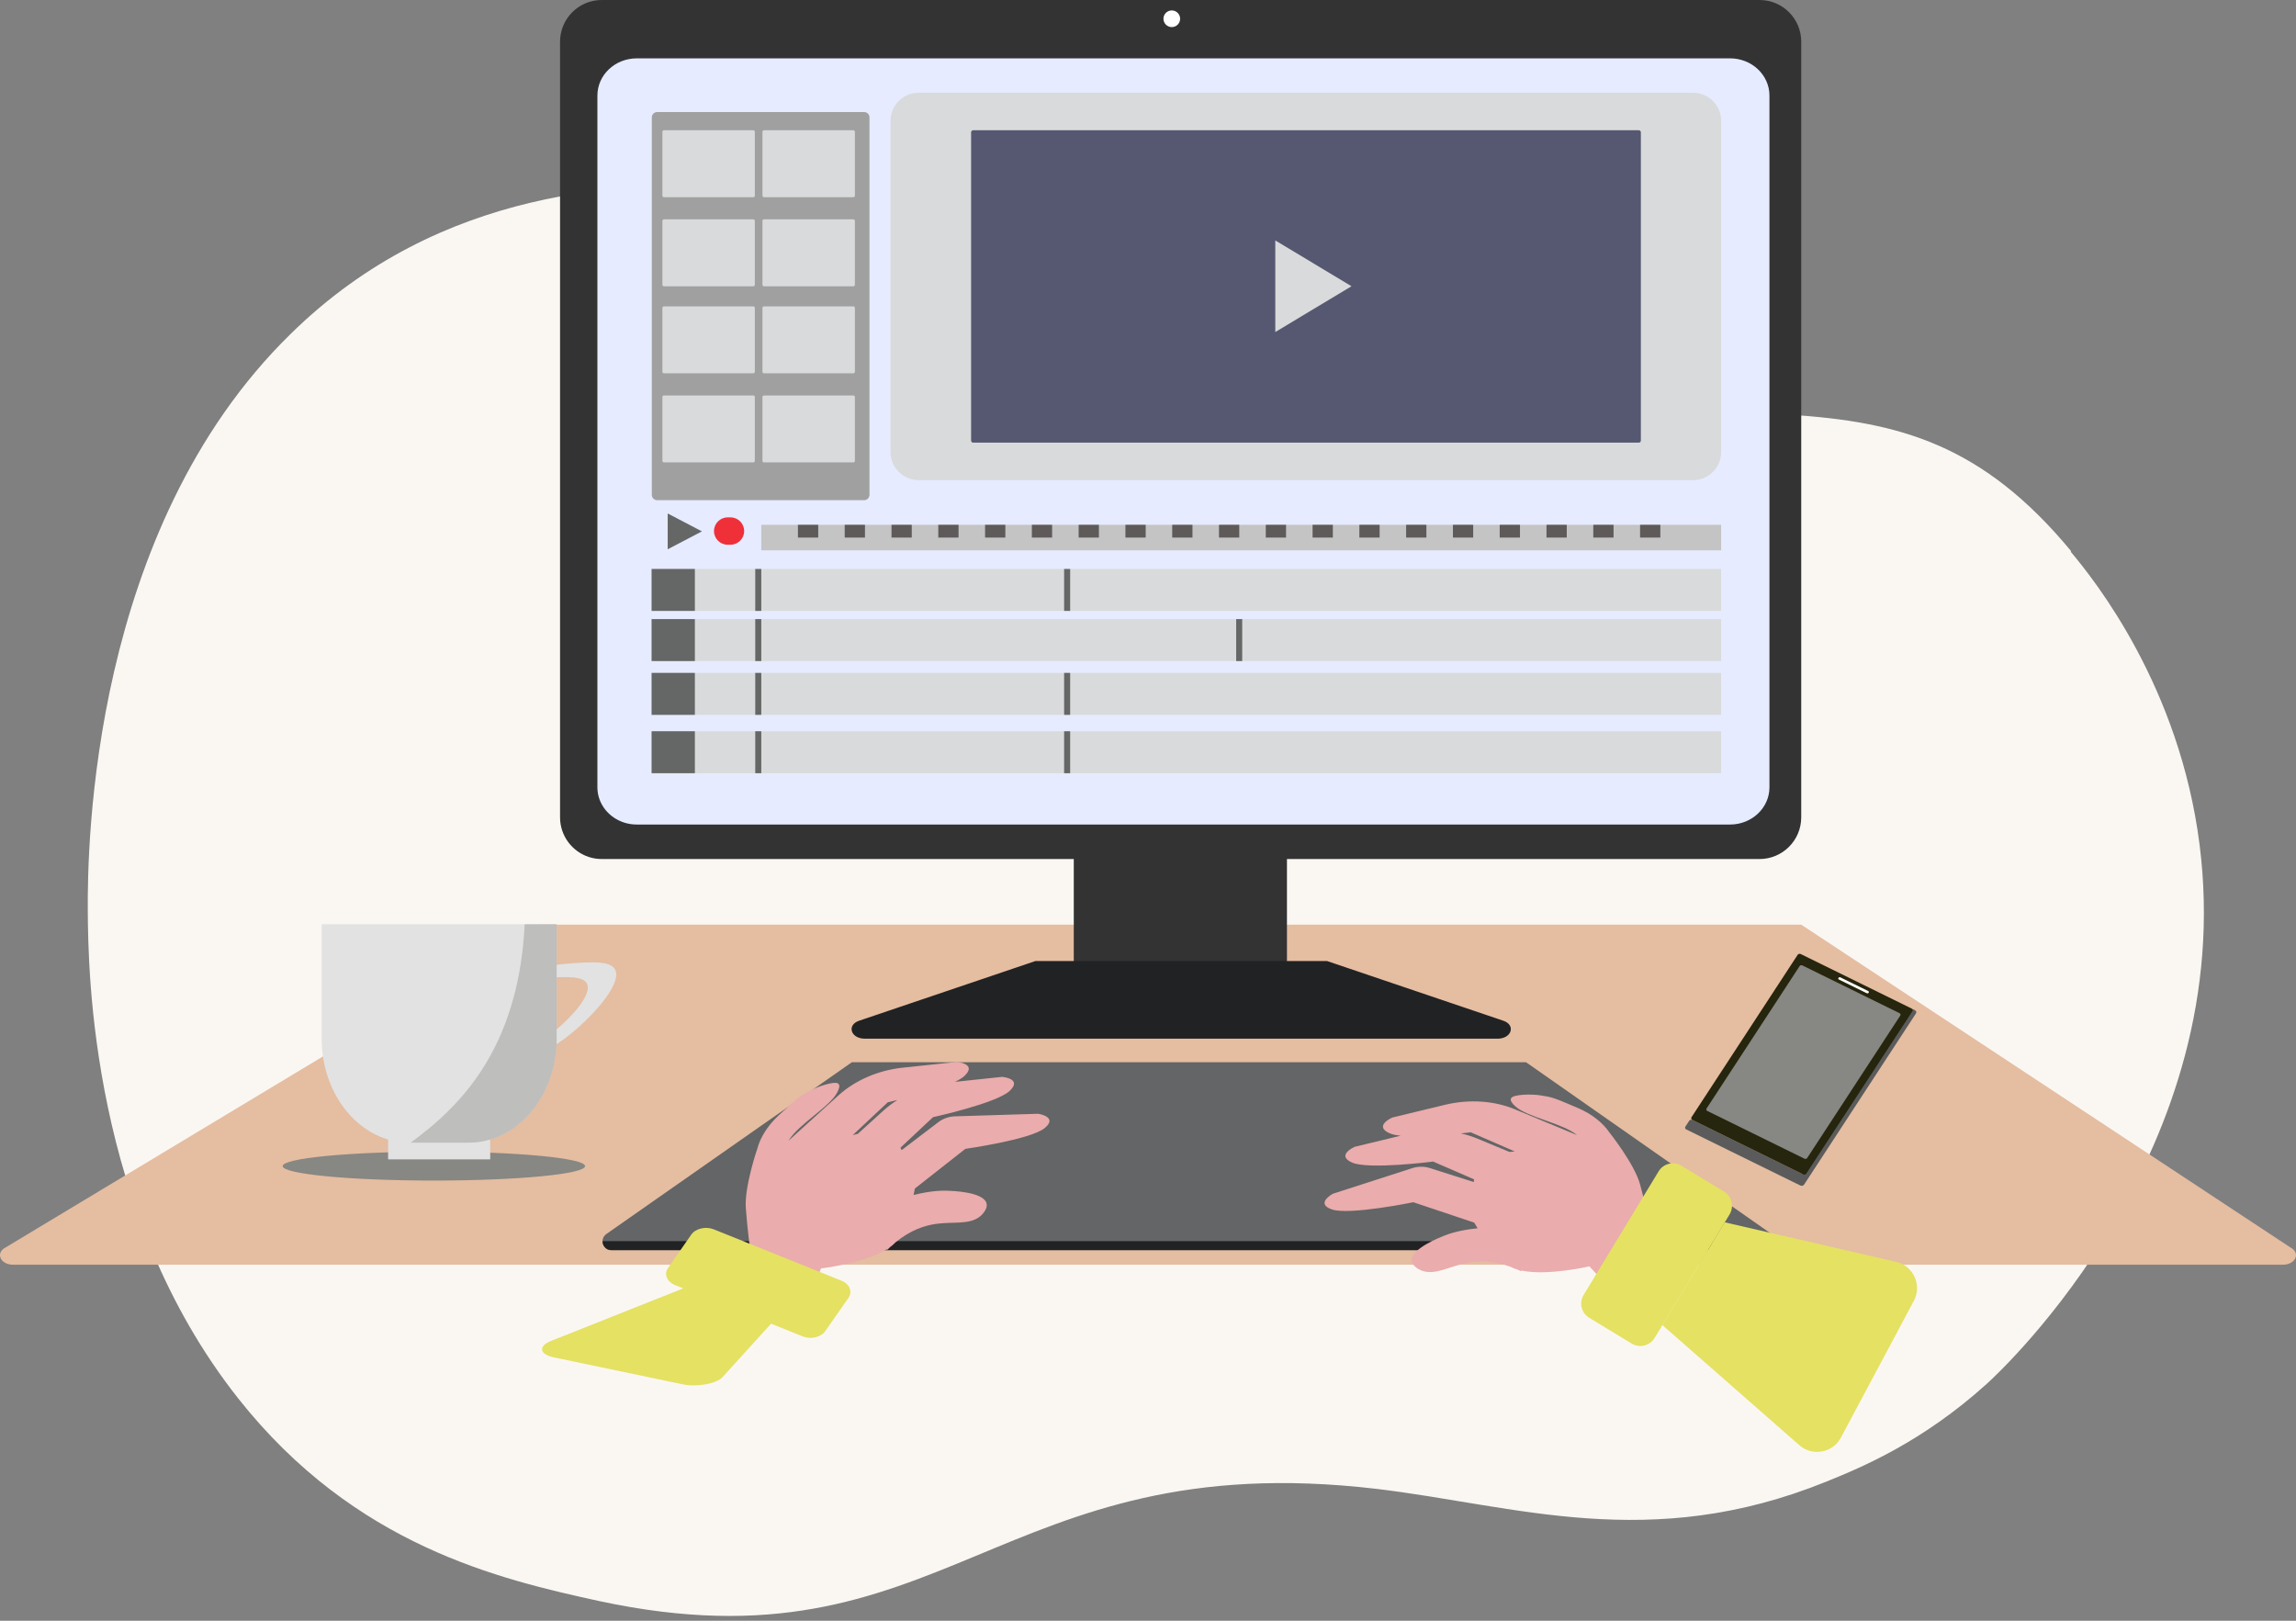 <svg width="340" height="240" viewBox="0 0 340 240" fill="none" xmlns="http://www.w3.org/2000/svg">
<rect x="0" y="0" width="340" height="240" fill="#808080" stroke="none"/>
<g clip-path="url(#clip0_145_179)">
<path d="M306.668 81.577C280.465 49.951 257.174 68.265 199.707 55.03C152.619 44.18 147.872 27.251 108.315 27.251C93.316 27.251 65.594 27.251 43 49.489C13.443 78.422 12.937 125.362 13 134.904C13.063 143.753 13.443 179.458 35.278 207.083C52.556 228.937 74.012 233.862 88.759 237.094C140.087 248.097 147.555 213.855 203.821 220.472C224.517 222.935 244.263 230.014 270.465 219.395C275.782 217.24 284.643 213.547 294.199 204.928C296.668 202.697 331.477 170.147 325.718 125.054C322.743 101.661 310.212 85.963 306.668 81.731V81.577Z" fill="#FAF7F3"/>
</g>
<g clip-path="url(#clip1_145_179)">
<path d="M339.196 184.741L266.736 136.926H80.235L0.802 184.741C-0.713 185.535 0.06 187.279 1.925 187.279H338.07C339.937 187.279 340.708 185.535 339.194 184.741H339.196Z" fill="#E5BDA1"/>
<path d="M190.576 125.889H159.009V142.666H190.576V125.889Z" fill="#333333"/>
<path d="M266.732 6.176V121.031C266.732 124.443 263.967 127.207 260.554 127.207H89.113C86.397 127.207 84.094 125.456 83.266 123.025C83.051 122.4 82.935 121.728 82.935 121.031V6.176C82.935 2.764 85.7 0 89.113 0H260.556C263.969 0 266.734 2.764 266.734 6.176H266.732Z" fill="#333333"/>
<path d="M262.026 14.149V116.59C262.026 119.634 259.415 122.098 256.192 122.098H94.299C91.735 122.098 89.56 120.538 88.776 118.368C88.573 117.809 88.465 117.211 88.465 116.59V14.149C88.465 11.105 91.076 8.64 94.299 8.64H256.192C259.415 8.64 262.026 11.108 262.026 14.149Z" fill="#E6EBFF"/>
<path d="M222.605 151.148L196.515 142.313H153.32L127.229 151.148C125.337 151.788 125.978 153.809 128.073 153.809H221.763C223.858 153.809 224.499 151.786 222.608 151.148H222.605Z" fill="#212223"/>
<path d="M173.522 4.012C174.205 4.012 174.758 3.459 174.758 2.777C174.758 2.096 174.205 1.543 173.522 1.543C172.84 1.543 172.287 2.096 172.287 2.777C172.287 3.459 172.84 4.012 173.522 4.012Z" fill="white"/>
<path d="M127.962 16.591H97.315C96.877 16.591 96.522 16.946 96.522 17.384V73.274C96.522 73.712 96.877 74.067 97.315 74.067H127.962C128.4 74.067 128.755 73.712 128.755 73.274V17.384C128.755 16.946 128.4 16.591 127.962 16.591Z" fill="#A0A0A0"/>
<path d="M111.547 19.288H98.322C98.194 19.288 98.09 19.392 98.09 19.52V28.971C98.09 29.099 98.194 29.203 98.322 29.203H111.547C111.676 29.203 111.78 29.099 111.78 28.971V19.52C111.78 19.392 111.676 19.288 111.547 19.288Z" fill="#D9DADB"/>
<path d="M126.363 19.288H113.138C113.009 19.288 112.905 19.392 112.905 19.52V28.971C112.905 29.099 113.009 29.203 113.138 29.203H126.363C126.491 29.203 126.595 29.099 126.595 28.971V19.52C126.595 19.392 126.491 19.288 126.363 19.288Z" fill="#D9DADB"/>
<path d="M111.547 32.481H98.322C98.194 32.481 98.09 32.585 98.09 32.713V42.164C98.09 42.292 98.194 42.396 98.322 42.396H111.547C111.676 42.396 111.78 42.292 111.78 42.164V32.713C111.78 32.585 111.676 32.481 111.547 32.481Z" fill="#D9DADB"/>
<path d="M126.363 32.481H113.138C113.009 32.481 112.905 32.585 112.905 32.713V42.164C112.905 42.292 113.009 42.396 113.138 42.396H126.363C126.491 42.396 126.595 42.292 126.595 42.164V32.713C126.595 32.585 126.491 32.481 126.363 32.481Z" fill="#D9DADB"/>
<path d="M111.547 45.366H98.322C98.194 45.366 98.09 45.47 98.09 45.598V55.049C98.09 55.177 98.194 55.281 98.322 55.281H111.547C111.676 55.281 111.78 55.177 111.78 55.049V45.598C111.78 45.47 111.676 45.366 111.547 45.366Z" fill="#D9DADB"/>
<path d="M126.363 45.366H113.138C113.009 45.366 112.905 45.47 112.905 45.598V55.049C112.905 55.177 113.009 55.281 113.138 55.281H126.363C126.491 55.281 126.595 55.177 126.595 55.049V45.598C126.595 45.47 126.491 45.366 126.363 45.366Z" fill="#D9DADB"/>
<path d="M111.547 58.559H98.322C98.194 58.559 98.09 58.663 98.09 58.791V68.242C98.09 68.37 98.194 68.474 98.322 68.474H111.547C111.676 68.474 111.78 68.37 111.78 68.242V58.791C111.78 58.663 111.676 58.559 111.547 58.559Z" fill="#D9DADB"/>
<path d="M126.363 58.559H113.138C113.009 58.559 112.905 58.663 112.905 58.791V68.242C112.905 68.37 113.009 68.474 113.138 68.474H126.363C126.491 68.474 126.595 68.37 126.595 68.242V58.791C126.595 58.663 126.491 58.559 126.363 58.559Z" fill="#D9DADB"/>
<path d="M250.697 13.733H136.047C133.742 13.733 131.873 15.601 131.873 17.906V66.929C131.873 69.234 133.742 71.102 136.047 71.102H250.697C253.003 71.102 254.872 69.234 254.872 66.929V17.906C254.872 15.601 253.003 13.733 250.697 13.733Z" fill="#D9DADB"/>
<path d="M242.685 19.288H144.104C143.939 19.288 143.805 19.422 143.805 19.587V65.248C143.805 65.413 143.939 65.547 144.104 65.547H242.685C242.85 65.547 242.984 65.413 242.984 65.248V19.587C242.984 19.422 242.85 19.288 242.685 19.288Z" fill="#555870"/>
<path d="M254.872 84.252H96.493V90.463H254.872V84.252Z" fill="#D9DADB"/>
<path d="M112.733 84.252H111.84V90.463H112.733V84.252Z" fill="#656666"/>
<path d="M158.473 84.252H157.579V90.463H158.473V84.252Z" fill="#656666"/>
<path d="M102.899 84.252H96.493V90.463H102.899V84.252Z" fill="#656666"/>
<path d="M254.872 91.678H96.493V97.889H254.872V91.678Z" fill="#D9DADB"/>
<path d="M112.733 91.678H111.84V97.889H112.733V91.678Z" fill="#656666"/>
<path d="M183.951 91.678H183.058V97.889H183.951V91.678Z" fill="#656666"/>
<path d="M102.899 91.678H96.493V97.889H102.899V91.678Z" fill="#656666"/>
<path d="M254.872 99.644H96.493V105.856H254.872V99.644Z" fill="#D9DADB"/>
<path d="M112.733 99.644H111.84V105.856H112.733V99.644Z" fill="#656666"/>
<path d="M158.473 99.644H157.579V105.856H158.473V99.644Z" fill="#656666"/>
<path d="M102.899 99.644H96.493V105.856H102.899V99.644Z" fill="#656666"/>
<path d="M254.872 108.285H96.493V114.496H254.872V108.285Z" fill="#D9DADB"/>
<path d="M112.733 108.285H111.84V114.496H112.733V108.285Z" fill="#656666"/>
<path d="M158.473 108.285H157.579V114.496H158.473V108.285Z" fill="#656666"/>
<path d="M102.899 108.285H96.493V114.496H102.899V108.285Z" fill="#656666"/>
<path d="M103.942 78.686L101.409 80.01L98.876 81.334V78.686V76.036L101.409 77.36L103.942 78.686Z" fill="#656666"/>
<path d="M108.174 76.614H107.757C106.638 76.614 105.731 77.521 105.731 78.639C105.731 79.758 106.638 80.664 107.757 80.664H108.174C109.293 80.664 110.2 79.758 110.2 78.639C110.2 77.521 109.293 76.614 108.174 76.614Z" fill="#EF3039"/>
<path d="M254.872 77.715H112.733V81.495H254.872V77.715Z" fill="#C4C4C4"/>
<path d="M119.662 77.715V79.604" stroke="#5E5A5A" stroke-width="3" stroke-miterlimit="10"/>
<path d="M126.588 77.715V79.604" stroke="#5E5A5A" stroke-width="3" stroke-miterlimit="10"/>
<path d="M133.517 77.715V79.604" stroke="#5E5A5A" stroke-width="3" stroke-miterlimit="10"/>
<path d="M140.445 77.715V79.604" stroke="#5E5A5A" stroke-width="3" stroke-miterlimit="10"/>
<path d="M147.374 77.715V79.604" stroke="#5E5A5A" stroke-width="3" stroke-miterlimit="10"/>
<path d="M154.302 77.715V79.604" stroke="#5E5A5A" stroke-width="3" stroke-miterlimit="10"/>
<path d="M161.231 77.715V79.604" stroke="#5E5A5A" stroke-width="3" stroke-miterlimit="10"/>
<path d="M168.157 77.715V79.604" stroke="#5E5A5A" stroke-width="3" stroke-miterlimit="10"/>
<path d="M175.086 77.715V79.604" stroke="#5E5A5A" stroke-width="3" stroke-miterlimit="10"/>
<path d="M182.014 77.715V79.604" stroke="#5E5A5A" stroke-width="3" stroke-miterlimit="10"/>
<path d="M188.943 77.715V79.604" stroke="#5E5A5A" stroke-width="3" stroke-miterlimit="10"/>
<path d="M195.872 77.715V79.604" stroke="#5E5A5A" stroke-width="3" stroke-miterlimit="10"/>
<path d="M202.8 77.715V79.604" stroke="#5E5A5A" stroke-width="3" stroke-miterlimit="10"/>
<path d="M209.726 77.715V79.604" stroke="#5E5A5A" stroke-width="3" stroke-miterlimit="10"/>
<path d="M216.655 77.715V79.604" stroke="#5E5A5A" stroke-width="3" stroke-miterlimit="10"/>
<path d="M223.584 77.715V79.604" stroke="#5E5A5A" stroke-width="3" stroke-miterlimit="10"/>
<path d="M230.512 77.715V79.604" stroke="#5E5A5A" stroke-width="3" stroke-miterlimit="10"/>
<path d="M237.441 77.715V79.604" stroke="#5E5A5A" stroke-width="3" stroke-miterlimit="10"/>
<path d="M244.369 77.715V79.604" stroke="#5E5A5A" stroke-width="3" stroke-miterlimit="10"/>
<path d="M200.135 42.385L194.491 45.776L188.849 49.17V42.385V35.6L194.491 38.994L200.135 42.385Z" fill="#D9DADB"/>
<path d="M262.908 183.787C262.915 184.461 262.408 185.125 261.595 185.125H90.538C89.725 185.125 89.218 184.461 89.225 183.787C89.227 183.401 89.403 183.01 89.785 182.74L126.148 157.299H225.982L262.345 182.74C262.727 183.008 262.904 183.401 262.906 183.787H262.908Z" fill="#636566"/>
<path d="M262.908 183.787C262.915 184.461 262.408 185.125 261.595 185.125H90.538C89.725 185.125 89.218 184.461 89.225 183.787H262.906H262.908Z" fill="#212223"/>
<path d="M153.76 164.928L141.426 165.307C140.528 165.334 139.664 165.631 138.991 166.142L133.519 170.308L133.345 169.951L138.167 165.432C138.167 165.432 147.573 163.374 149.52 161.539C151.466 159.703 148.39 159.464 148.39 159.464L141.408 160.203C142.02 159.911 142.511 159.616 142.82 159.328C144.765 157.493 141.689 157.254 141.689 157.254L133.695 158.1C130.041 158.486 126.64 159.958 124.127 162.237L116.783 168.902C118.214 166.484 122.889 163.914 123.982 161.766C124.154 161.427 124.509 160.706 124.095 160.442C123.515 160.072 121.049 160.907 119.928 161.525C118.335 162.403 118.391 162.316 115.324 165.149C113.566 166.772 112.541 168.578 112.148 170.092C112.148 170.092 110.205 175.738 110.442 178.9C110.681 182.061 111.047 184.767 111.047 184.767L109.573 189.661L119.698 192.287L121.589 187.824C121.589 187.824 127.864 187.118 131.276 185.029L131.386 185.082C131.527 184.941 131.665 184.805 131.806 184.676C132.112 184.452 132.384 184.216 132.617 183.964C134.837 182.144 136.932 181.476 138.578 181.24C141.162 180.867 143.568 181.418 145.158 180.105C145.243 180.036 146.445 179.016 146.04 178.051C145.388 176.493 141.064 176.348 140.3 176.321C139.686 176.301 137.973 176.276 135.288 176.955C135.362 176.605 135.424 176.283 135.476 176L142.954 170.123C142.954 170.123 152.52 168.77 154.653 167.084C156.786 165.399 153.76 164.928 153.76 164.928ZM132.891 162.892C132.143 163.365 131.439 163.896 130.796 164.481L127.033 167.897L126.282 168.083L131.469 163.224C131.469 163.224 132.025 163.101 132.894 162.892H132.891ZM115.726 170.686L115.755 170.693L115.715 170.701C115.715 170.701 115.722 170.69 115.724 170.686H115.726Z" fill="#EAACAC"/>
<path d="M118.871 197.898L99.948 190.289C98.751 189.806 98.289 188.668 98.923 187.759L102.369 182.82C103.004 181.912 104.505 181.561 105.702 182.043L124.625 189.652C125.822 190.135 126.284 191.273 125.65 192.182L122.204 197.121C121.569 198.029 120.068 198.38 118.871 197.898Z" fill="#E5E163"/>
<path d="M101.177 190.782L81.624 198.554C79.656 199.336 79.859 200.552 82.033 201.006L101.074 204.989C103.203 205.433 106.102 204.913 107.002 203.922L116.452 193.511" fill="#E5E163"/>
<path d="M197.25 179.101C199.827 179.971 209.291 178.029 209.291 178.029L218.31 181.05C218.453 181.3 218.621 181.581 218.808 181.887C216.052 182.151 214.448 182.749 213.876 182.974C213.164 183.256 209.144 184.848 209.052 186.533C208.996 187.576 210.47 188.132 210.573 188.17C212.512 188.873 214.591 187.545 217.151 187.027C218.779 186.696 220.979 186.62 223.682 187.589C223.983 187.75 224.321 187.882 224.685 187.989C224.861 188.065 225.038 188.145 225.216 188.232L225.301 188.145C229.219 188.967 235.363 187.522 235.363 187.522L238.647 191.09L247.3 185.214L244.267 181.101C244.267 181.101 243.701 178.431 242.864 175.372C242.024 172.313 238.294 167.652 238.294 167.652C237.414 166.357 235.841 165.001 233.641 164.064C229.802 162.425 229.882 162.49 228.089 162.199C226.825 161.994 224.222 162.036 223.8 162.581C223.499 162.97 224.075 163.528 224.352 163.789C226.103 165.446 231.37 166.294 233.532 168.089L224.372 164.282C221.241 162.981 217.542 162.74 213.97 163.602L206.157 165.49C206.157 165.49 203.341 166.75 205.791 167.823C206.177 167.993 206.74 168.105 207.415 168.174L200.591 169.824C200.591 169.824 197.775 171.083 200.225 172.157C202.675 173.231 212.226 172.008 212.226 172.008L218.288 174.642L218.243 175.037L211.688 172.954C210.883 172.7 209.97 172.711 209.114 172.985L197.373 176.772C197.373 176.772 194.679 178.232 197.256 179.103L197.25 179.101ZM217.787 167.672L224.305 170.505L223.537 170.583L218.844 168.632C218.04 168.297 217.2 168.033 216.336 167.839C217.225 167.745 217.787 167.674 217.787 167.674V167.672ZM235.138 169.42L235.098 169.424L235.122 169.409C235.122 169.409 235.133 169.418 235.138 169.42Z" fill="#EAACAC"/>
<path d="M245.018 198.13L256.123 179.829C256.83 178.665 256.458 177.149 255.294 176.443L249 172.626C247.835 171.92 246.319 172.291 245.612 173.455L234.507 191.756C233.801 192.92 234.172 194.436 235.336 195.142L241.631 198.959C242.795 199.665 244.312 199.293 245.018 198.13Z" fill="#E5E163"/>
<path d="M255.396 180.999L280.795 186.862C283.35 187.451 284.65 190.304 283.414 192.62L272.604 212.89C271.396 215.156 268.389 215.705 266.457 214.011L246.163 196.214" fill="#E5E163"/>
<path d="M64.249 174.819C76.615 174.819 86.641 173.861 86.641 172.68C86.641 171.498 76.615 170.541 64.249 170.541C51.882 170.541 41.857 171.498 41.857 172.68C41.857 173.861 51.882 174.819 64.249 174.819Z" fill="#878783"/>
<path d="M82.435 136.863V153.822C82.435 162.32 76.603 169.21 69.409 169.21H60.662C53.467 169.21 47.636 162.32 47.636 153.822V136.863H82.437H82.435Z" fill="#E2E2E2"/>
<path d="M72.594 167.024H57.474V171.682H72.594V167.024Z" fill="#E2E2E2"/>
<path d="M83.733 153.706C80.849 155.876 78.18 156.883 76.379 157.39L76.203 156.149C77.503 155.671 79.033 154.943 80.637 153.818C83.61 151.73 87.614 147.723 86.982 145.816C86.544 144.499 84.036 144.626 81.007 144.78C78.575 144.903 76.451 145.316 74.727 145.783L74.595 144.865C76.864 143.996 80.208 142.972 84.298 142.679C87.8 142.427 90.701 142.219 91.186 143.818C91.887 146.129 87.201 151.096 83.733 153.704V153.706Z" fill="#E2E2E2"/>
<path opacity="0.4" d="M82.435 136.863V153.822C82.435 162.32 76.603 169.21 69.409 169.21H60.814C64.329 166.613 69.044 162.753 72.571 156.406C76.094 150.067 77.394 143.117 77.695 136.863H82.437H82.435Z" fill="#878783"/>
<path d="M266.614 175.555L266.357 175.428C266.167 175.334 266.104 175.118 266.218 174.944L282.776 149.612C282.89 149.438 283.135 149.373 283.325 149.464L283.582 149.592C283.772 149.685 283.834 149.902 283.72 150.076L267.163 175.408C267.049 175.582 266.803 175.647 266.614 175.555Z" fill="#5B5B5B"/>
<path d="M266.111 175.31L249.692 167.241C249.533 167.163 249.482 166.982 249.576 166.834L250.145 165.962C250.241 165.816 250.447 165.761 250.605 165.839L267.024 173.908C267.183 173.986 267.234 174.167 267.141 174.314L266.571 175.187C266.475 175.332 266.27 175.388 266.111 175.31Z" fill="#5B5B5B"/>
<path d="M267.024 173.908L250.605 165.839C250.447 165.761 250.395 165.58 250.489 165.432L266.198 141.398C266.294 141.252 266.5 141.197 266.658 141.275L283.077 149.344C283.236 149.422 283.287 149.603 283.193 149.75L267.485 173.785C267.389 173.93 267.183 173.986 267.024 173.908Z" fill="#26250D"/>
<path d="M267.214 171.581L252.812 164.504C252.674 164.434 252.627 164.276 252.712 164.149L266.491 143.065C266.573 142.938 266.754 142.889 266.895 142.958L281.297 150.036C281.436 150.105 281.482 150.264 281.398 150.391L267.619 171.474C267.536 171.601 267.355 171.65 267.214 171.581Z" fill="#878783"/>
<path d="M276.441 147.08L272.314 145.052C272.218 145.006 272.186 144.896 272.244 144.809L272.249 144.802C272.307 144.715 272.43 144.682 272.526 144.729L276.653 146.756C276.749 146.803 276.781 146.912 276.723 146.999L276.718 147.006C276.66 147.093 276.537 147.127 276.441 147.08Z" fill="white"/>
</g>
<defs>
<clipPath id="clip0_145_179">
<rect width="313.351" height="211.997" fill="white" transform="translate(13 27.251)"/>
</clipPath>
<clipPath id="clip1_145_179">
<rect width="340" height="215" fill="white"/>
</clipPath>
</defs>
</svg>
